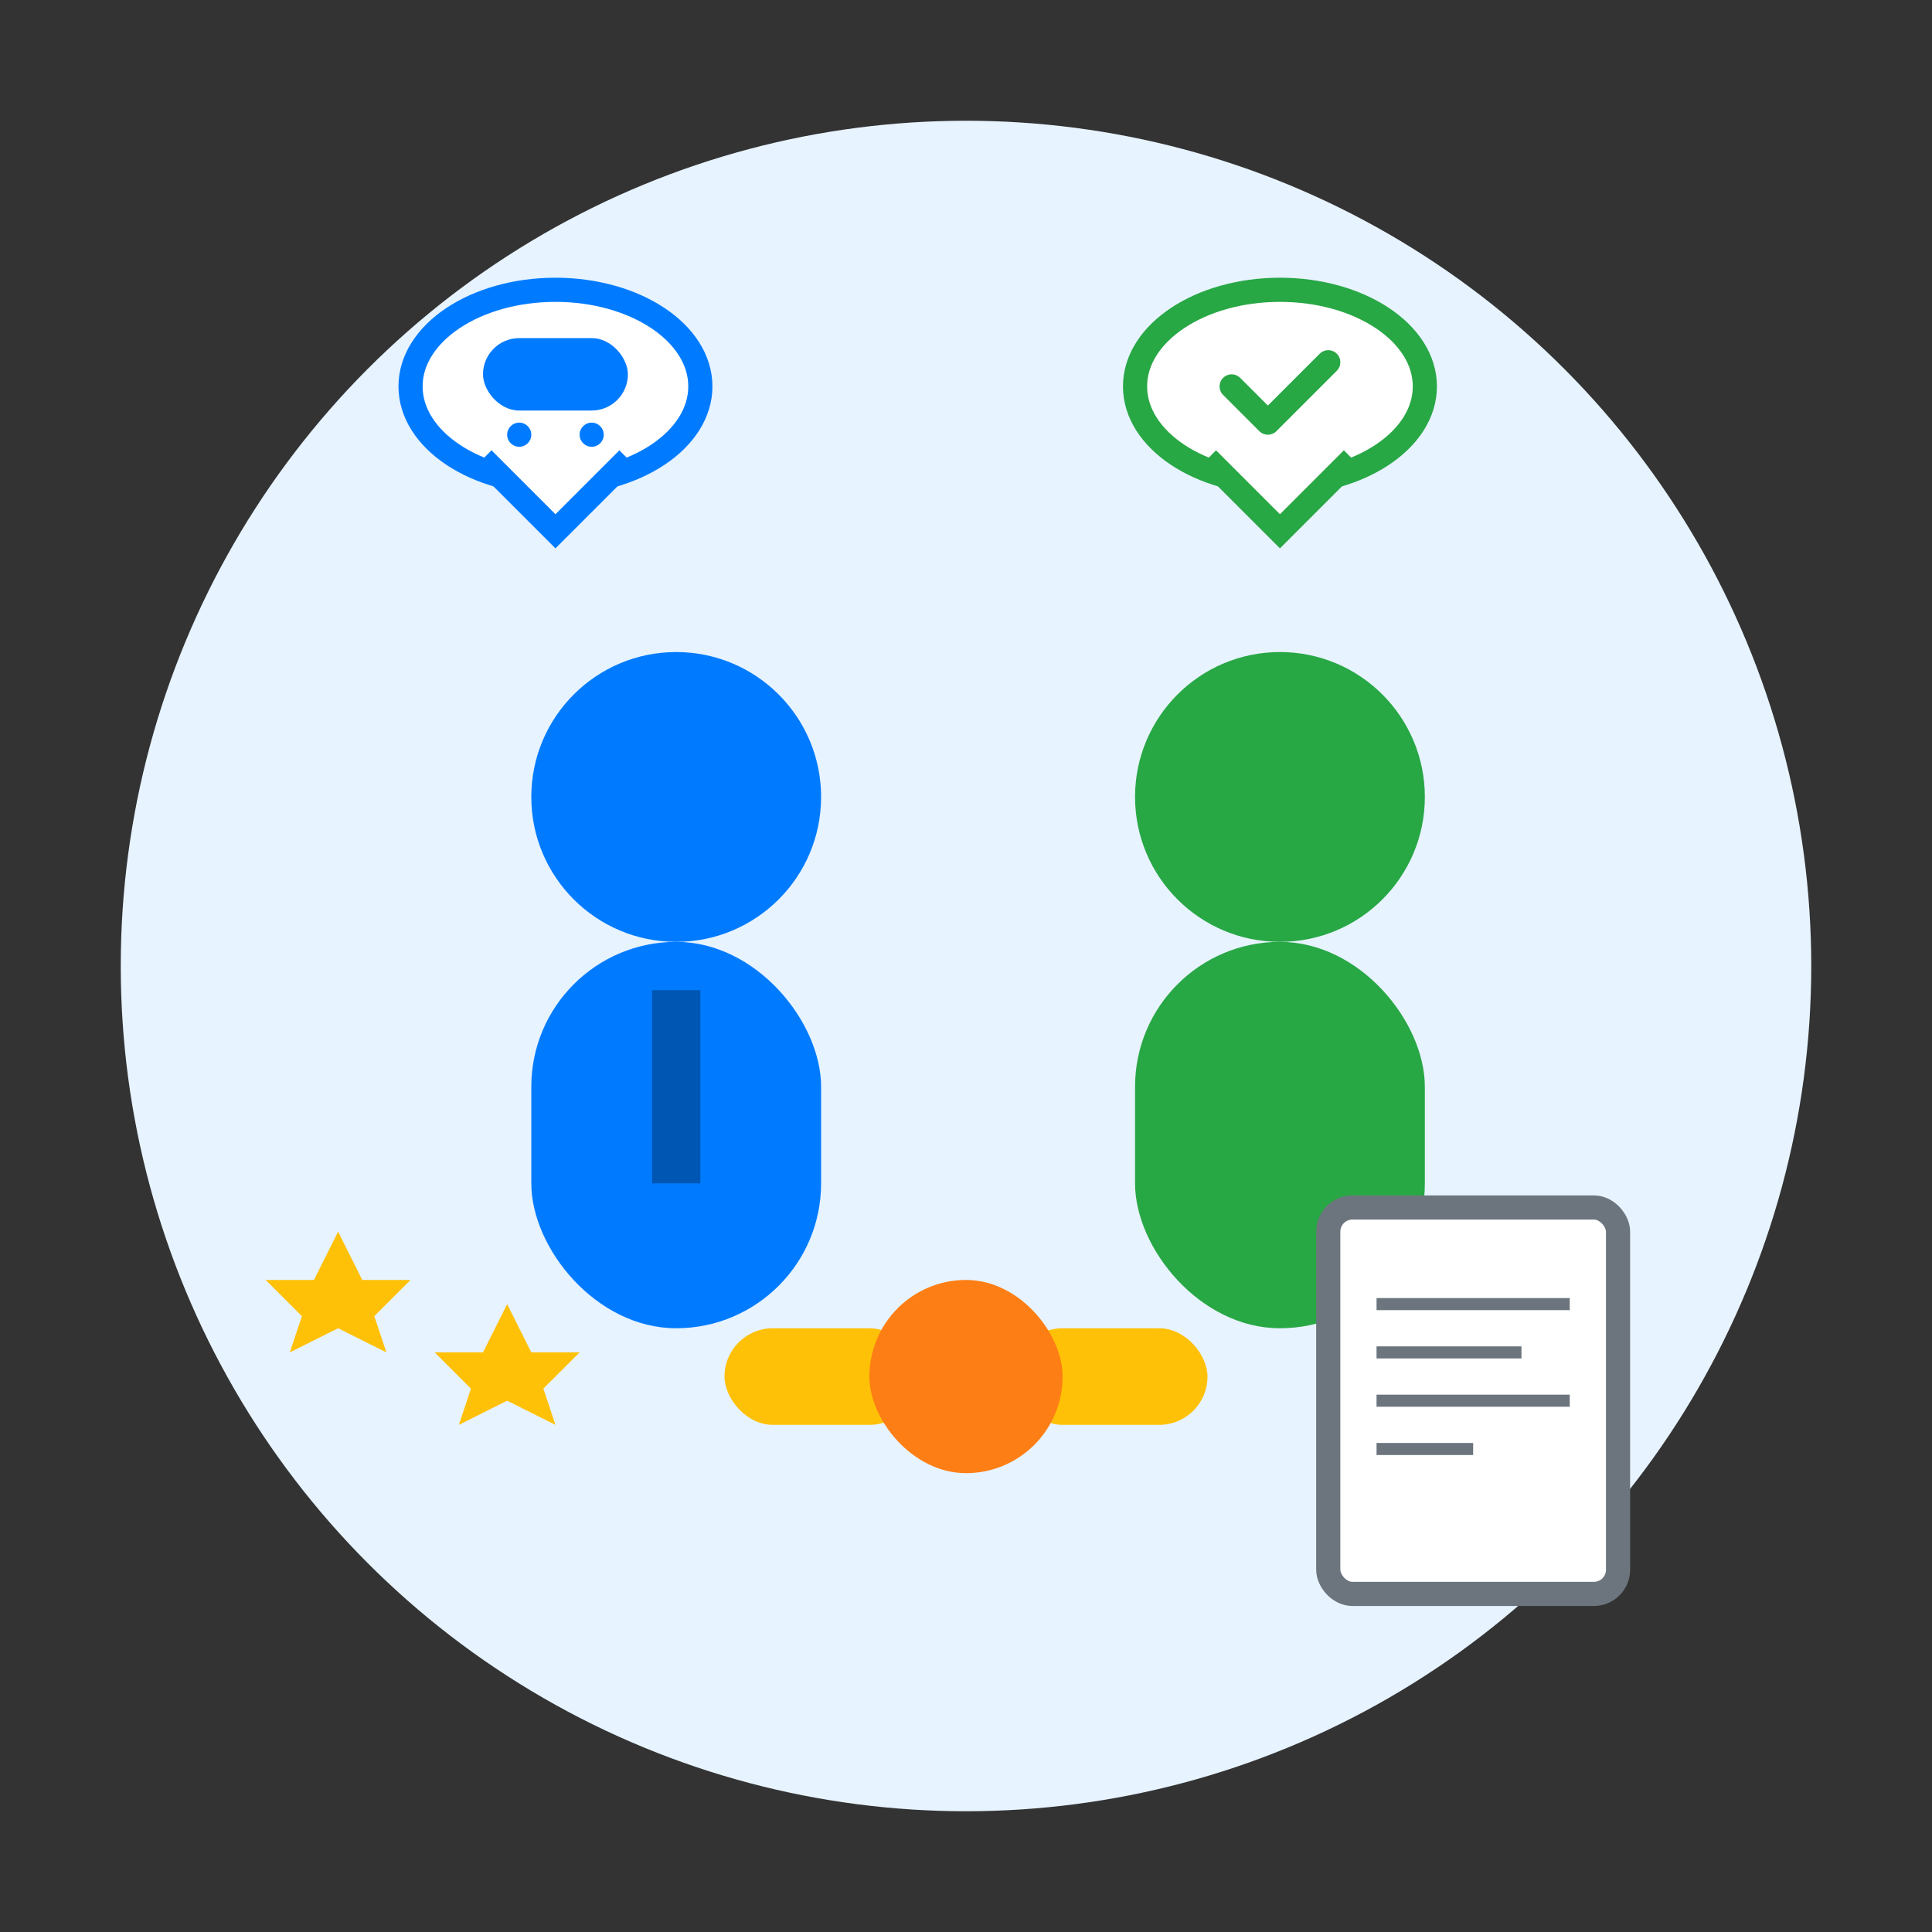 <svg width="80" height="80" viewBox="0 0 80 80" fill="none" xmlns="http://www.w3.org/2000/svg">
  <rect x="0" y="0" width="80" height="80" fill="#333333" stroke="none"/>
  <!-- Background Circle -->
  <circle cx="40" cy="40" r="35" fill="#e7f3ff"/>
  
  <!-- Person 1 -->
  <g transform="translate(20, 25)">
    <circle cx="8" cy="8" r="6" fill="#007bff"/>
    <rect x="2" y="14" width="12" height="16" rx="6" fill="#007bff"/>
    <!-- Tie -->
    <rect x="7" y="16" width="2" height="8" fill="#0056b3"/>
  </g>
  
  <!-- Person 2 -->
  <g transform="translate(45, 25)">
    <circle cx="8" cy="8" r="6" fill="#28a745"/>
    <rect x="2" y="14" width="12" height="16" rx="6" fill="#28a745"/>
  </g>
  
  <!-- Speech Bubbles -->
  <g transform="translate(15, 10)">
    <ellipse cx="8" cy="6" rx="6" ry="4" fill="#fff" stroke="#007bff" stroke-width="1"/>
    <path d="M 5 9 L 8 12 L 11 9" fill="#fff" stroke="#007bff" stroke-width="1"/>
    <!-- Car icon in bubble -->
    <rect x="5" y="4" width="6" height="3" rx="1.5" fill="#007bff"/>
    <circle cx="6.5" cy="8" r="0.5" fill="#007bff"/>
    <circle cx="9.5" cy="8" r="0.5" fill="#007bff"/>
  </g>
  
  <g transform="translate(45, 10)">
    <ellipse cx="8" cy="6" rx="6" ry="4" fill="#fff" stroke="#28a745" stroke-width="1"/>
    <path d="M 5 9 L 8 12 L 11 9" fill="#fff" stroke="#28a745" stroke-width="1"/>
    <!-- Checkmark in bubble -->
    <path d="M 6 6 L 7.5 7.5 L 10 5" stroke="#28a745" stroke-width="1" stroke-linecap="round" stroke-linejoin="round" fill="none"/>
  </g>
  
  <!-- Handshake -->
  <g transform="translate(30, 50)">
    <rect x="0" y="5" width="8" height="4" rx="2" fill="#ffc107"/>
    <rect x="12" y="5" width="8" height="4" rx="2" fill="#ffc107"/>
    <rect x="6" y="3" width="8" height="8" rx="4" fill="#fd7e14"/>
  </g>
  
  <!-- Document -->
  <g transform="translate(55, 50)">
    <rect x="0" y="0" width="12" height="16" rx="1" fill="#fff" stroke="#6c757d" stroke-width="1"/>
    <line x1="2" y1="4" x2="10" y2="4" stroke="#6c757d" stroke-width="0.5"/>
    <line x1="2" y1="6" x2="8" y2="6" stroke="#6c757d" stroke-width="0.5"/>
    <line x1="2" y1="8" x2="10" y2="8" stroke="#6c757d" stroke-width="0.5"/>
    <line x1="2" y1="10" x2="6" y2="10" stroke="#6c757d" stroke-width="0.5"/>
  </g>
  
  <!-- Stars (quality indicator) -->
  <g transform="translate(10, 50)">
    <path d="M 3 3 L 4 1 L 5 3 L 7 3 L 5.5 4.5 L 6 6 L 4 5 L 2 6 L 2.5 4.5 L 1 3 Z" fill="#ffc107"/>
    <path d="M 10 6 L 11 4 L 12 6 L 14 6 L 12.5 7.5 L 13 9 L 11 8 L 9 9 L 9.5 7.5 L 8 6 Z" fill="#ffc107"/>
  </g>
</svg>

